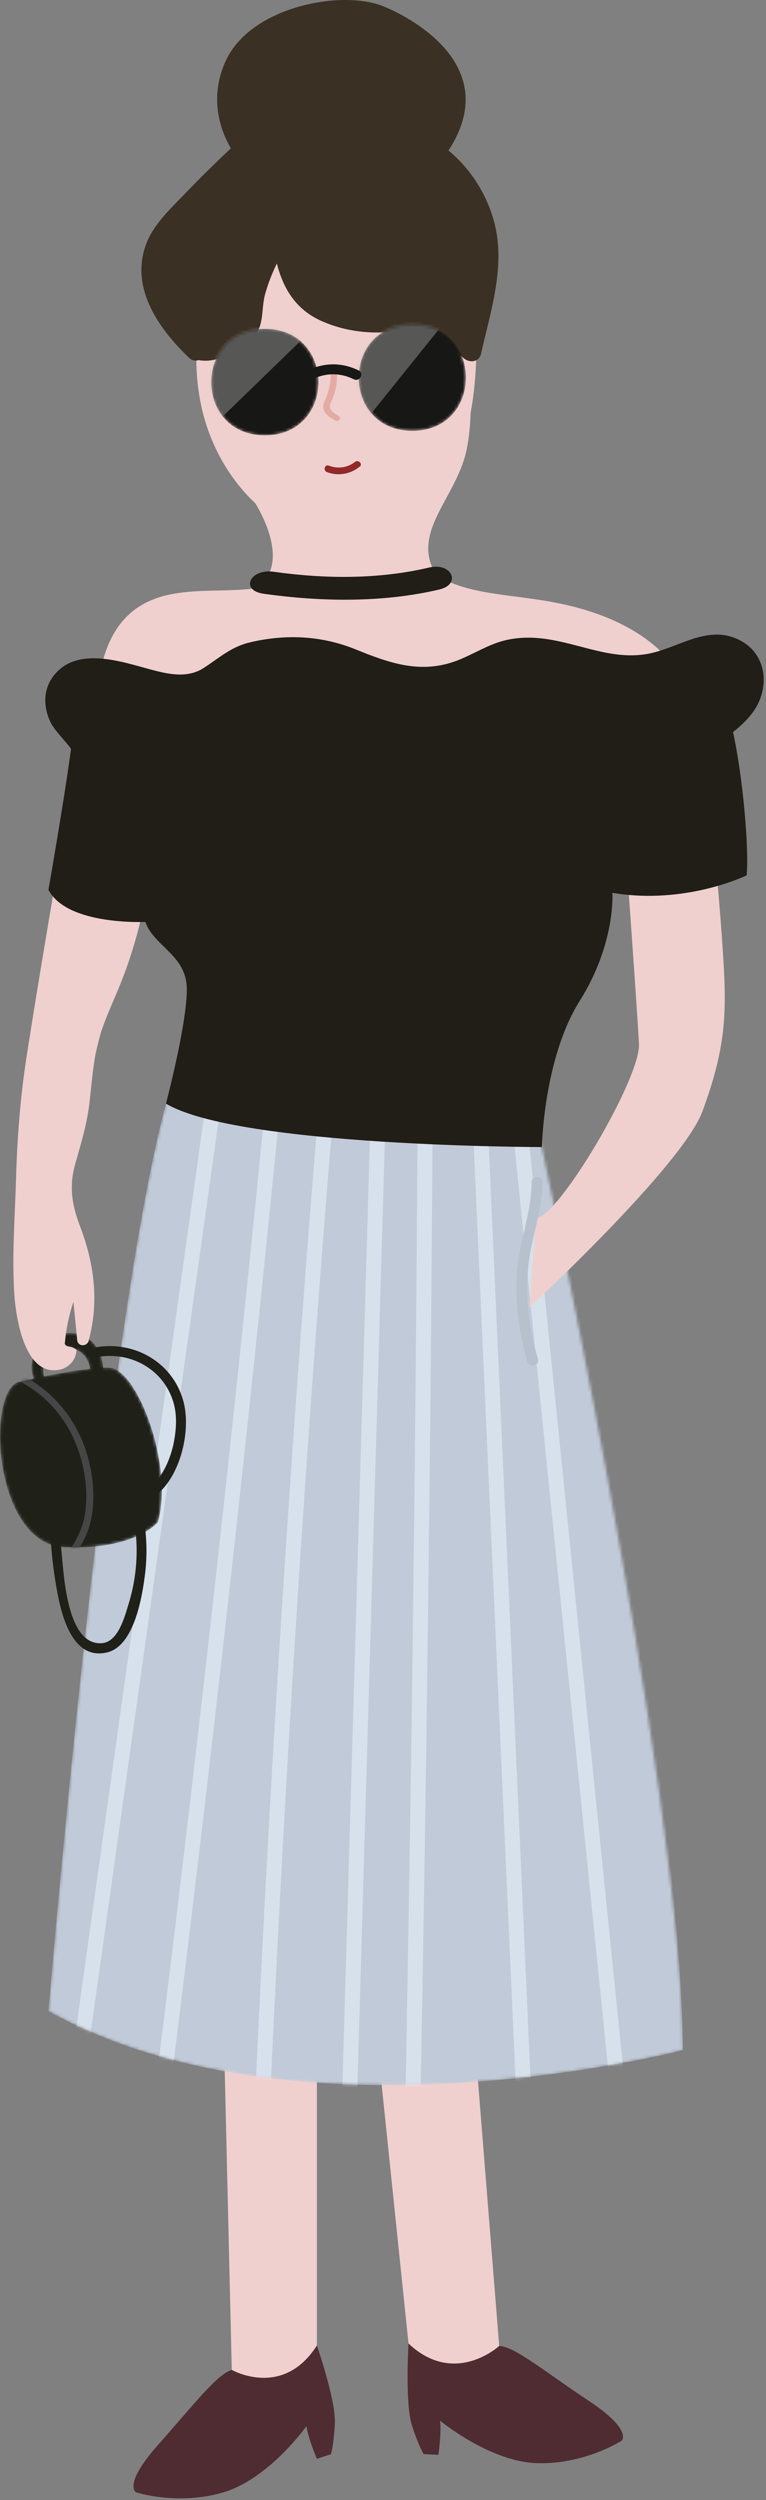 <svg width="259" height="845" viewBox="0 0 259 845" fill="none" xmlns="http://www.w3.org/2000/svg">
<rect x="0" y="0" width="259" height="845" fill="#808080" stroke="none"/>
<path d="M75.561 681.796L78.475 805.534C78.475 805.534 95.438 822.636 107.145 795.473V673.748L75.561 681.796Z" fill="#EFD0CE"/>
<path d="M126.386 679.045L139.784 808.032C139.784 808.032 158.979 824.471 168.966 795.122L158.787 667.992L126.386 679.045Z" fill="#EFD0CE"/>
<mask id="mask0_467_46364" style="mask-type:luminance" maskUnits="userSpaceOnUse" x="16" y="355" width="215" height="350">
<path d="M61.948 356.038C62.749 354.365 97.646 374.116 118.562 378.967C139.477 383.818 180.643 375.701 180.643 375.701C180.643 375.701 230.305 602.122 230.903 692.909C230.903 692.909 101.231 726.867 16.377 679.741C16.379 679.741 39.398 403.101 61.948 356.038Z" fill="white"/>
</mask>
<g mask="url(#mask0_467_46364)">
<path d="M61.948 356.038C62.749 354.365 97.646 374.116 118.562 378.967C139.477 383.818 187.785 385.198 187.785 385.198C187.785 385.198 230.305 602.122 230.903 692.909C230.903 692.909 101.231 726.867 16.377 679.741C16.377 679.741 39.398 403.101 61.948 356.038Z" fill="#C0CAD9"/>
</g>
<mask id="mask1_467_46364" style="mask-type:luminance" maskUnits="userSpaceOnUse" x="16" y="355" width="215" height="350">
<path d="M61.948 356.038C62.749 354.365 97.646 374.116 118.562 378.967C139.477 383.818 180.643 375.701 180.643 375.701C180.643 375.701 230.305 602.122 230.903 692.909C230.903 692.909 101.231 726.867 16.377 679.741C16.379 679.741 39.398 403.101 61.948 356.038Z" fill="white"/>
</mask>
<g mask="url(#mask1_467_46364)">
<path opacity="0.54" d="M178.346 380.336C177.968 376.611 172.877 376.566 173.259 380.336C185.176 497.73 197.092 615.125 209.01 732.519C209.388 736.244 214.479 736.289 214.097 732.519C202.18 615.125 190.264 497.73 178.346 380.336Z" fill="#E9F4FC"/>
</g>
<mask id="mask2_467_46364" style="mask-type:luminance" maskUnits="userSpaceOnUse" x="16" y="355" width="215" height="350">
<path d="M61.948 356.038C62.749 354.365 97.646 374.116 118.562 378.967C139.477 383.818 180.643 375.701 180.643 375.701C180.643 375.701 230.305 602.122 230.903 692.909C230.903 692.909 101.231 726.867 16.377 679.741C16.379 679.741 39.398 403.101 61.948 356.038Z" fill="white"/>
</mask>
<g mask="url(#mask2_467_46364)">
<path opacity="0.54" d="M164.822 377.296C164.654 373.518 159.565 373.494 159.735 377.296C165.104 497.253 170.471 617.21 175.84 737.167C176.009 740.946 181.098 740.969 180.928 737.167C175.559 617.21 170.19 497.253 164.822 377.296Z" fill="#E9F4FC"/>
</g>
<mask id="mask3_467_46364" style="mask-type:luminance" maskUnits="userSpaceOnUse" x="16" y="355" width="215" height="350">
<path d="M61.948 356.038C62.749 354.365 97.646 374.116 118.562 378.967C139.477 383.818 180.643 375.701 180.643 375.701C180.643 375.701 230.305 602.122 230.903 692.909C230.903 692.909 101.231 726.867 16.377 679.741C16.379 679.741 39.398 403.101 61.948 356.038Z" fill="white"/>
</mask>
<g mask="url(#mask3_467_46364)">
<path opacity="0.54" d="M141.221 375.789C140.491 497.763 138.903 619.726 136.451 741.671C136.374 745.469 141.462 745.467 141.539 741.671C143.988 619.728 145.579 497.763 146.308 375.789C146.33 371.991 141.243 371.988 141.221 375.789Z" fill="#E9F4FC"/>
</g>
<mask id="mask4_467_46364" style="mask-type:luminance" maskUnits="userSpaceOnUse" x="16" y="355" width="215" height="350">
<path d="M61.948 356.038C62.749 354.365 97.646 374.116 118.562 378.967C139.477 383.818 180.643 375.701 180.643 375.701C180.643 375.701 230.305 602.122 230.903 692.909C230.903 692.909 101.231 726.867 16.377 679.741C16.379 679.741 39.398 403.101 61.948 356.038Z" fill="white"/>
</mask>
<g mask="url(#mask4_467_46364)">
<path opacity="0.54" d="M125.412 372.886C121.827 496.315 118.242 619.742 114.657 743.17C114.547 746.969 119.635 746.963 119.745 743.17C123.33 619.743 126.914 496.315 130.499 372.886C130.609 369.087 125.522 369.093 125.412 372.886Z" fill="#E9F4FC"/>
</g>
<mask id="mask5_467_46364" style="mask-type:luminance" maskUnits="userSpaceOnUse" x="16" y="355" width="215" height="350">
<path d="M61.948 356.038C62.749 354.365 97.646 374.116 118.562 378.967C139.477 383.818 180.643 375.701 180.643 375.701C180.643 375.701 230.305 602.122 230.903 692.909C230.903 692.909 101.231 726.867 16.377 679.741C16.379 679.741 39.398 403.101 61.948 356.038Z" fill="white"/>
</mask>
<g mask="url(#mask5_467_46364)">
<path opacity="0.54" d="M108.609 363.927C98.051 489.628 90.121 615.605 84.825 741.751C84.666 745.546 89.754 745.537 89.912 741.751C95.209 615.605 103.139 489.628 113.696 363.927C114.013 360.151 108.923 360.174 108.609 363.927Z" fill="#E9F4FC"/>
</g>
<mask id="mask6_467_46364" style="mask-type:luminance" maskUnits="userSpaceOnUse" x="16" y="355" width="215" height="350">
<path d="M61.948 356.038C62.749 354.365 97.646 374.116 118.562 378.967C139.477 383.818 180.643 375.701 180.643 375.701C180.643 375.701 230.305 602.122 230.903 692.909C230.903 692.909 101.231 726.867 16.377 679.741C16.379 679.741 39.398 403.101 61.948 356.038Z" fill="white"/>
</mask>
<g mask="url(#mask6_467_46364)">
<path opacity="0.54" d="M90.906 361.144C78.27 490.952 63.61 620.482 46.929 749.674C46.448 753.388 51.351 754.991 51.834 751.242C68.583 621.529 83.306 491.475 95.993 361.142C96.359 357.377 91.268 357.408 90.906 361.144Z" fill="#E9F4FC"/>
</g>
<mask id="mask7_467_46364" style="mask-type:luminance" maskUnits="userSpaceOnUse" x="16" y="355" width="215" height="350">
<path d="M61.948 356.038C62.749 354.365 97.646 374.116 118.562 378.967C139.477 383.818 180.643 375.701 180.643 375.701C180.643 375.701 230.305 602.122 230.903 692.909C230.903 692.909 101.231 726.867 16.377 679.741C16.379 679.741 39.398 403.101 61.948 356.038Z" fill="white"/>
</mask>
<g mask="url(#mask7_467_46364)">
<path opacity="0.54" d="M73.226 347.136C54.666 479.42 36.106 611.705 17.546 743.989C17.024 747.703 21.926 749.303 22.451 745.557C41.011 613.273 59.57 480.988 78.131 348.704C78.654 344.99 73.753 343.39 73.226 347.136Z" fill="#E9F4FC"/>
</g>
<path d="M225.374 222.098C215.505 211.55 201.292 206.261 187.449 203.612C180.711 202.324 173.888 201.666 167.111 200.64C161.313 199.763 151.678 197.858 147.198 193.727C141.792 184.822 146.523 176.4 151.227 167.736C153.993 162.64 156.684 157.455 157.837 151.714C158.653 147.651 158.984 143.551 159.135 139.435C160.715 131.074 161.163 122.422 161.091 114.127C161.038 107.891 160.512 101.351 159.305 94.926C158.219 76.094 152.582 55.459 133.726 47.51C112.441 38.535 89.031 51.62 78.632 70.765C73.826 79.613 70.62 89.852 69.234 100.4C65.932 112.407 65.437 125.24 68.133 137.572C70.801 149.767 77.151 161.511 86.321 170.089C86.323 170.098 86.323 170.105 86.325 170.114C86.325 170.114 99.639 190.679 86.325 198.842C76.537 200.147 66.336 198.895 56.614 201.114C30.258 207.132 32.362 237.037 31.699 260.449C31.538 266.101 28.911 267.245 34.282 267.411C67.119 268.418 99.957 269.425 132.794 270.434C165.313 271.432 197.855 273.107 230.156 268.183C233.377 267.691 236.609 264.158 237.253 261.036C240.222 246.593 235.309 232.718 225.374 222.098Z" fill="#EFD0CE"/>
<path d="M211.751 290.165C211.751 290.165 215.436 341.136 216.05 352.803C216.665 364.472 188.614 411.711 181.243 411.711L179.013 441.924C179.013 441.924 230.792 393.95 237.547 375.526C244.304 357.102 245.532 346.049 244.918 330.696C244.304 315.342 241.233 282.795 241.233 282.795L211.751 290.165Z" fill="#EFD0CE"/>
<path d="M178.553 428.72C179.418 418.856 183.378 409.494 183.429 399.569C183.442 397.202 179.764 397.2 179.751 399.569C179.696 410.166 175.316 420.316 174.718 430.956C174.162 440.875 175.506 450.71 178.329 460.217C179.001 462.48 182.551 461.516 181.875 459.239C178.932 449.329 177.648 439.046 178.553 428.72Z" fill="#B6C1CD"/>
<mask id="mask8_467_46364" style="mask-type:luminance" maskUnits="userSpaceOnUse" x="0" y="450" width="55" height="74">
<path d="M36.874 462.241C36.254 462.228 35.582 462.239 34.869 462.269C34.509 456.275 30.529 450.074 22.84 450.569C21.999 450.624 21.14 450.777 20.286 451C18.003 451.446 15.887 452.539 14.286 454.071C13.754 454.521 13.257 454.994 12.844 455.502C12.348 456.111 12.001 456.767 11.763 457.454C10.429 460.037 10.277 463.089 11.445 465.919C8.26 466.599 6.147 467.099 6.147 467.099C-4.798 471.086 -2.05 522.01 21.898 522.955C45.847 523.9 53.404 514.452 53.404 514.452C58.828 495.134 46.28 462.442 36.874 462.241ZM14.825 465.215C14.832 465.113 14.831 465.007 14.803 464.895C13.761 460.496 17.085 455.875 22.341 455.668C27.275 455.475 29.832 458.781 30.468 462.545C30.47 462.57 30.474 462.598 30.476 462.623C25.454 463.182 19.558 464.257 14.825 465.215Z" fill="white"/>
</mask>
<g mask="url(#mask8_467_46364)">
<path d="M36.874 462.241C36.254 462.228 35.582 462.239 34.869 462.269C34.509 456.275 30.529 450.074 22.84 450.569C21.999 450.624 21.14 450.777 20.286 451C18.003 451.446 15.887 452.539 14.286 454.071C13.754 454.521 13.257 454.994 12.844 455.502C12.348 456.111 12.001 456.767 11.763 457.454C10.429 460.037 10.277 463.089 11.445 465.919C8.26 466.599 6.147 467.099 6.147 467.099C-4.798 471.086 -2.05 522.01 21.898 522.955C45.847 523.9 53.404 514.452 53.404 514.452C58.828 495.134 46.28 462.442 36.874 462.241ZM14.825 465.215C14.832 465.113 14.831 465.007 14.803 464.895C13.761 460.496 17.085 455.875 22.341 455.668C27.275 455.475 29.832 458.781 30.468 462.545C30.47 462.57 30.474 462.598 30.476 462.623C25.454 463.182 19.558 464.257 14.825 465.215Z" fill="#1F2018"/>
</g>
<mask id="mask9_467_46364" style="mask-type:luminance" maskUnits="userSpaceOnUse" x="0" y="450" width="55" height="74">
<path d="M36.874 462.241C36.254 462.228 35.582 462.239 34.869 462.269C34.509 456.275 30.529 450.074 22.84 450.569C21.999 450.624 21.14 450.777 20.286 451C18.003 451.446 15.887 452.539 14.286 454.071C13.754 454.521 13.257 454.994 12.844 455.502C12.348 456.111 12.001 456.767 11.763 457.454C10.429 460.037 10.277 463.089 11.445 465.919C8.26 466.599 6.147 467.099 6.147 467.099C-4.798 471.086 -2.05 522.01 21.898 522.955C45.847 523.9 53.404 514.452 53.404 514.452C58.828 495.134 46.28 462.442 36.874 462.241ZM14.825 465.215C14.832 465.113 14.831 465.007 14.803 464.895C13.761 460.496 17.085 455.875 22.341 455.668C27.275 455.475 29.832 458.781 30.468 462.545C30.47 462.57 30.474 462.598 30.476 462.623C25.454 463.182 19.558 464.257 14.825 465.215Z" fill="white"/>
</mask>
<g mask="url(#mask9_467_46364)">
<path d="M30.15 494.181C27.346 482.492 20.227 471.871 8.778 465.516C7.474 464.792 6.425 466.742 7.716 467.459C18.516 473.454 25.158 483.666 27.806 494.656C29.181 500.359 29.635 506.462 28.618 512.28C27.379 519.383 23.238 524.826 18.24 530.351C17.26 531.435 19.074 532.813 20.057 531.726C24.975 526.29 29.253 520.832 30.742 513.874C32.13 507.392 31.68 500.56 30.15 494.181Z" fill="#474646"/>
</g>
<path d="M47.519 277.605C44.865 276.018 41.448 275.651 38.453 275.174C34.527 274.549 30.572 274.231 26.602 274.081C26.333 272.112 23.117 271.699 22.741 273.969C18.15 301.653 13.308 329.308 9.006 357.037C6.893 370.66 5.82 384.249 5.438 398.022C5.076 411.094 3.977 424.43 4.847 437.491C5.372 445.36 8.331 465.41 20.163 462.93V462.939C20.163 462.939 20.247 462.925 20.392 462.89C20.399 462.888 20.406 462.888 20.415 462.886C20.423 462.885 20.43 462.881 20.437 462.879C21.514 462.605 25.483 461.263 25.885 456.268C25.885 456.268 25.022 455.332 23.426 455.149C22.657 455.062 22.18 454.709 21.903 454.217C22.309 449.373 23.282 444.63 24.83 440.03C25.253 444.329 25.673 448.628 26.095 452.927C26.318 455.202 29.417 455.241 29.982 453.139C33.552 439.845 31.878 427.109 27.05 414.411C24.32 407.236 23.304 401.043 25.404 393.533C27.302 386.752 29.327 380.303 30.181 373.273C30.859 367.68 31.249 362.038 32.254 356.492C32.823 353.866 33.422 351.457 34.046 349.227C35.768 343.82 38.214 338.671 40.36 333.418C44.663 322.887 47.781 311.871 49.596 300.641C51.124 295.6 52.241 290.8 51.285 286.707C51.411 283.083 50.775 279.552 47.519 277.605Z" fill="#EFD0CE"/>
<path d="M42.975 495.622C42.05 493.682 39.167 495.375 40.09 497.307C44.446 506.437 46.554 516.389 46.152 526.506C45.942 531.83 45.035 537.111 43.454 542.199C42.147 546.407 39.993 554.904 34.512 555.363C22.796 556.343 21.651 532.949 20.902 525.583C19.822 514.954 19.993 504.278 21.183 493.666C21.423 491.533 18.079 491.549 17.842 493.666C16.156 508.683 16.624 523.828 19.469 538.681C21.01 546.723 24.809 561.307 36.3 558.472C45.426 556.22 48.112 539.527 49.042 531.964C50.58 519.46 48.386 506.965 42.975 495.622Z" fill="#1F2018"/>
<path d="M62.103 473.973C58.525 459.969 44.368 452.404 30.619 455.739C28.531 456.246 29.414 459.468 31.507 458.96C43.465 456.059 55.816 462.654 58.882 474.86C61.32 484.573 56.637 502.768 45.533 505.271C43.436 505.742 44.322 508.965 46.421 508.491C59.558 505.534 65.044 485.485 62.103 473.973Z" fill="#1F2018"/>
<path d="M166.773 73.903C163.649 63.358 156.991 54.236 148.117 48.206C153.698 42.072 154.376 32.575 150.459 24.839C145.071 14.198 133.028 8.029 121.748 7.113C99.441 5.302 73.147 22.748 80.478 47.858C74.244 53.667 68.144 59.62 62.232 65.773C57.298 70.905 51.605 76.134 49.194 83.108C44.108 97.819 53.983 111.425 63.904 120.912C64.928 121.891 66.115 122.05 67.155 121.72C72.365 122.571 77.089 120.541 80.052 116.938C81.57 116.223 83.056 115.445 84.491 114.58C89.674 111.46 88.116 104.886 89.648 99.388C90.65 95.79 92.006 92.356 93.612 89.05C95.71 97.353 99.886 104.555 108.639 108.464C118.728 112.97 130.002 113.39 140.548 110.716C146.402 113.5 151.888 117.017 156.925 121.168C158.795 122.71 161.992 122.427 162.627 119.621C166.003 104.681 171.297 89.17 166.773 73.903Z" fill="#3A3023"/>
<path d="M114.231 140.955C111.866 139.725 110.292 138.153 111.37 135.923C112.003 134.616 112.515 133.287 112.866 131.918C113.514 129.387 113.608 126.822 113.27 124.258C113.196 123.706 112.059 123.7 112.132 124.258C112.677 128.387 111.833 132.152 110.098 136.045C108.961 138.597 110.869 140.255 113.657 141.704C114.264 142.02 114.834 141.267 114.231 140.955Z" fill="#E4ABA4" stroke="#E4ABA4" stroke-miterlimit="10"/>
<mask id="mask10_467_46364" style="mask-type:luminance" maskUnits="userSpaceOnUse" x="71" y="111" width="37" height="37">
<path d="M89.553 111.166C65.411 111.166 65.371 147.141 89.553 147.141C113.695 147.141 113.736 111.166 89.553 111.166Z" fill="white"/>
</mask>
<g mask="url(#mask10_467_46364)">
<path d="M89.553 111.166C65.411 111.166 65.371 147.141 89.553 147.141C113.695 147.141 113.736 111.166 89.553 111.166Z" fill="#171716"/>
</g>
<mask id="mask11_467_46364" style="mask-type:luminance" maskUnits="userSpaceOnUse" x="71" y="111" width="37" height="37">
<path d="M89.553 111.166C65.411 111.166 65.371 147.141 89.553 147.141C113.695 147.141 113.736 111.166 89.553 111.166Z" fill="white"/>
</mask>
<g mask="url(#mask11_467_46364)">
<path opacity="0.4" d="M70.297 145.626C70.676 144.818 70.297 144.818 70.297 144.818L68.076 96.481L108.984 108.085L70.297 145.626Z" fill="#B6B7B7"/>
</g>
<mask id="mask12_467_46364" style="mask-type:luminance" maskUnits="userSpaceOnUse" x="121" y="109" width="37" height="37">
<path d="M139.422 109.648C115.28 109.648 115.24 145.623 139.422 145.623C163.565 145.625 163.605 109.648 139.422 109.648Z" fill="white"/>
</mask>
<g mask="url(#mask12_467_46364)">
<path d="M139.422 109.648C115.28 109.648 115.24 145.623 139.422 145.623C163.565 145.625 163.605 109.648 139.422 109.648Z" fill="#171716"/>
</g>
<mask id="mask13_467_46364" style="mask-type:luminance" maskUnits="userSpaceOnUse" x="121" y="109" width="37" height="37">
<path d="M139.422 109.648C115.28 109.648 115.24 145.623 139.422 145.623C163.565 145.625 163.605 109.648 139.422 109.648Z" fill="white"/>
</mask>
<g mask="url(#mask13_467_46364)">
<path opacity="0.4" d="M122.84 143.082L155.115 102.956L112.944 96.478L122.84 143.082Z" fill="#B6B7B7"/>
</g>
<path d="M121.332 125.241C115.933 122.536 110.07 122.457 104.577 124.941C102.581 125.844 104.312 128.785 106.299 127.886C110.611 125.936 115.388 126.069 119.61 128.186C121.567 129.167 123.297 126.226 121.332 125.241Z" fill="#171716"/>
<path d="M78.367 800.983C78.367 800.983 95.65 810.847 107.144 792.729C107.144 792.729 113.626 811.419 113.218 819.08C112.811 826.74 111.891 829.498 111.891 829.498L107.142 831.03C107.142 831.03 104.23 824.289 103.617 819.999C103.617 819.999 91.018 837.771 75.559 842.368C60.1 846.964 46.002 842.368 46.002 842.368C46.002 842.368 41.404 839.917 53.357 826.435C65.311 812.951 73.342 802.496 78.367 800.983Z" fill="#4F2C32"/>
<path d="M168.788 792.895C168.788 792.895 153.715 806.794 138.127 792.076C138.127 792.076 136.911 812.43 139.278 819.727C141.647 827.024 143.247 829.451 143.247 829.451L148.231 829.707C148.231 829.707 149.306 822.443 148.792 818.14C148.792 818.14 165.548 832.063 181.671 832.518C197.793 832.973 210.228 824.898 210.228 824.898C210.228 824.898 214.037 821.345 199.012 811.4C183.987 801.454 174.033 793.061 168.788 792.895Z" fill="#4F2C32"/>
<path d="M80.851 54.165C80.851 54.165 67.775 39.385 76.303 20.627C84.831 1.868 116.67 -3.816 130.315 2.436C130.315 2.436 176.935 20.627 147.94 55.87L80.851 54.165Z" fill="#3A3023"/>
<path d="M120.021 156.122C117.452 158.151 114.158 158.516 111.138 157.369C109.769 156.848 109.177 159.047 110.533 159.562C114.361 161.015 118.449 160.244 121.63 157.731C122.776 156.824 121.158 155.225 120.021 156.122Z" fill="#912829"/>
<path d="M254.166 241.256C260.246 233.488 259.818 221.694 250.544 216.603C240.375 211.021 230.991 217.934 221.243 220.495C208.741 223.779 197.783 218.084 185.657 216.123C180.655 215.313 175.665 215.232 170.718 216.441C165.1 217.813 160.257 221.017 154.93 223.116C142.603 227.97 131.956 224.242 120.364 219.531C108.768 214.819 96.703 214.229 84.495 217.113C78.063 218.632 74.178 222.348 68.831 225.795C63.332 229.341 56.798 227.866 50.881 226.269C40.791 223.545 25.682 218.283 17.967 228.623C14.631 233.095 14.653 238.712 16.887 243.684C18.289 246.806 21.675 249.875 24.026 253.093C21.611 271.002 16.379 300.724 16.379 300.724C22.695 312.902 49.146 311.594 49.146 311.594C51.91 319.331 61.383 322.297 62.963 331.69C64.542 341.085 56.122 373.006 56.122 373.006C80.599 387.619 183.224 387.692 183.224 387.692C183.224 387.692 183.767 357.785 196.004 338.301C208.242 318.817 207.059 301.767 207.059 301.767C231.931 305.942 252.458 295.853 252.458 295.853C253.314 286.553 251.078 261.826 247.837 247.445C250.221 245.581 252.382 243.536 254.166 241.256Z" fill="#211D17"/>
<path d="M145.108 191.817C128.131 195.809 110.109 195.719 92.532 193.246C84.506 192.116 81.082 199.545 89.124 200.676C108.771 203.44 129.495 203.719 148.516 199.247C156.112 197.459 152.807 190.005 145.108 191.817Z" fill="#211D17"/>
</svg>
